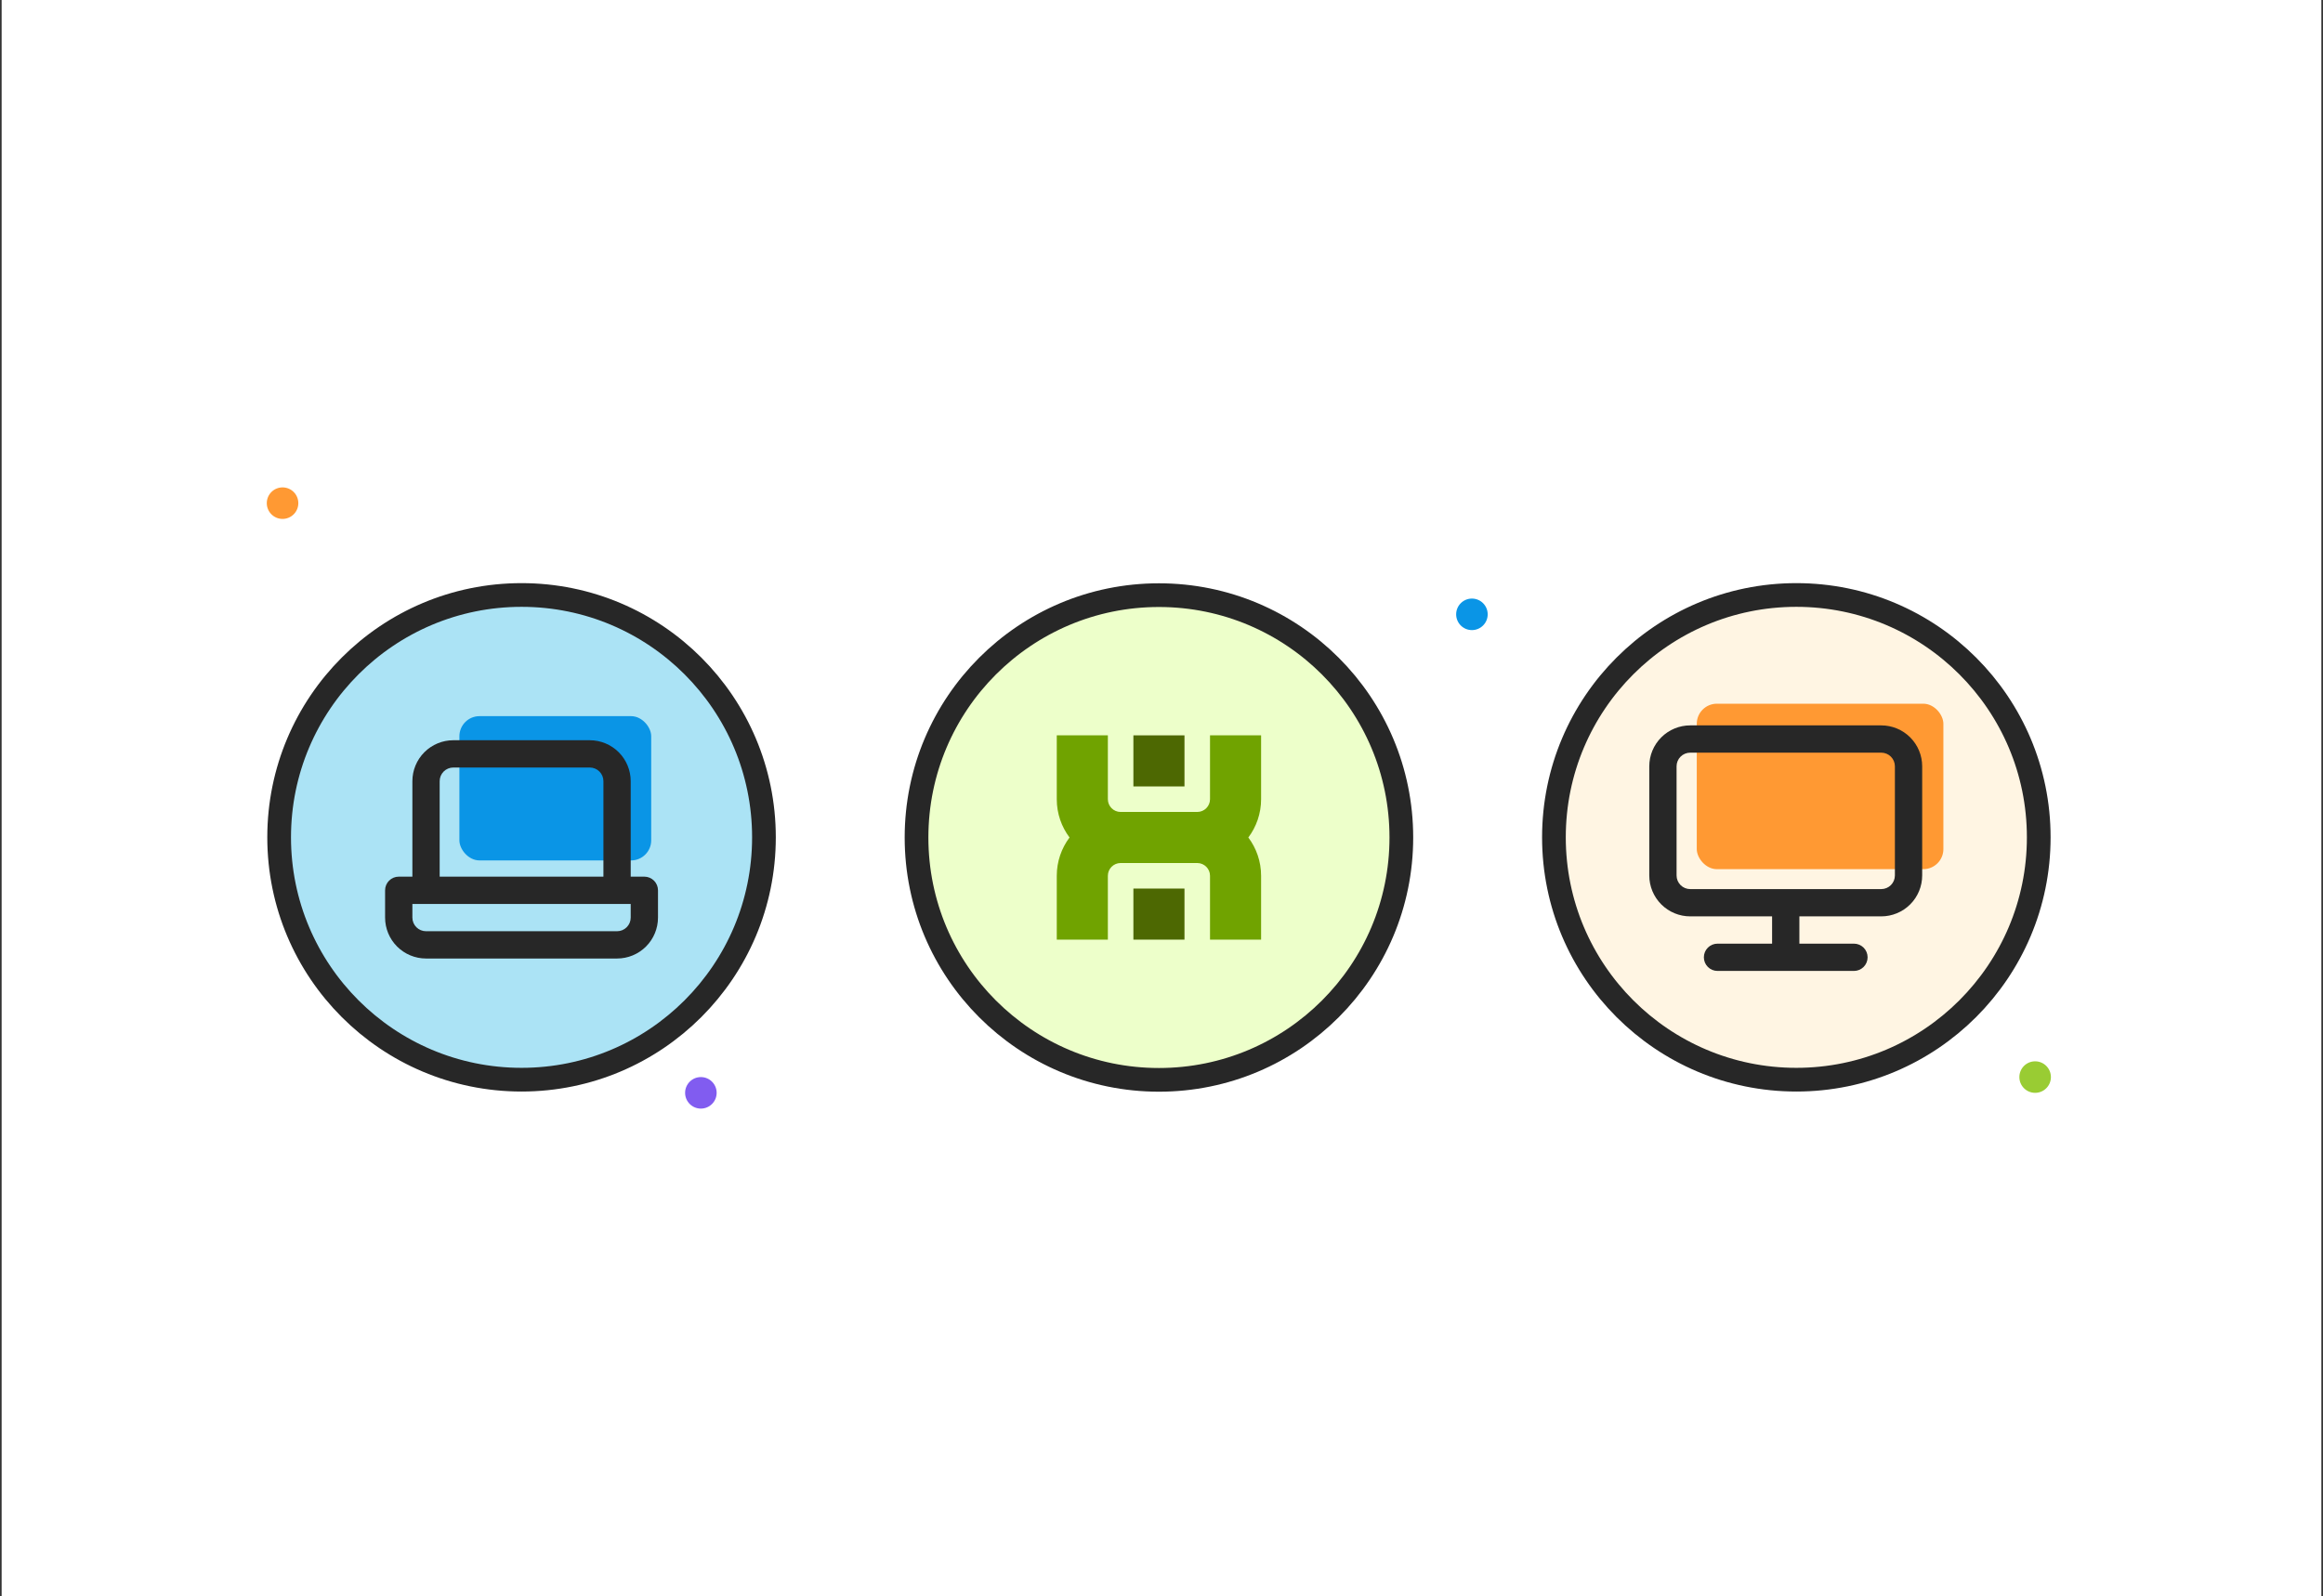 <svg width="710" height="488" viewBox="0 0 710 488" fill="none" xmlns="http://www.w3.org/2000/svg">
<rect x="0" y="0" width="710" height="488" fill="#333333" stroke="none"/>
<rect width="709" height="488" transform="translate(0.5)" fill="white"/>
<circle cx="86.36" cy="153.819" r="4.819" fill="#FF9933"/>
<circle cx="214.216" cy="334.091" r="4.819" fill="#815CF0"/>
<circle cx="449.878" cy="187.808" r="4.819" fill="#0A95E6"/>
<circle cx="622.018" cy="329.272" r="4.819" fill="#99CC33"/>
<circle cx="354.216" cy="255.98" r="74.089" fill="#EDFFCA"/>
<circle cx="354.216" cy="256.031" r="74.089" stroke="#272727" stroke-width="7.245"/>
<path d="M338.604 244.32C338.604 246.467 340.336 248.208 342.479 248.223H365.952C368.096 248.208 369.829 246.467 369.829 244.32V224.805H385.441V244.32C385.441 248.714 383.989 252.768 381.539 256.029C383.989 259.291 385.441 263.345 385.441 267.738V287.254H369.829V267.738C369.829 265.591 368.096 263.849 365.952 263.835C365.943 263.835 365.935 263.836 365.926 263.836H342.507C342.498 263.836 342.489 263.835 342.479 263.835C340.337 263.85 338.604 265.592 338.604 267.738V287.254H322.992V267.738C322.992 263.345 324.443 259.291 326.893 256.029C324.443 252.768 322.991 248.714 322.991 244.32V224.805H338.604V244.32Z" fill="#70A300"/>
<rect x="346.41" y="224.805" width="15.613" height="15.613" fill="#4D6802"/>
<rect x="346.41" y="271.643" width="15.613" height="15.613" fill="#4D6802"/>
<circle cx="159.405" cy="255.98" r="74.089" fill="#ABE3F5" stroke="#272727" stroke-width="7.245"/>
<rect x="140.409" y="218.934" width="58.625" height="44.106" rx="6.144" fill="#0A95E6"/>
<path d="M196.939 268.002H192.769V238.808C192.769 235.49 191.45 232.308 189.104 229.961C186.758 227.615 183.575 226.297 180.257 226.297H138.552C135.234 226.297 132.051 227.615 129.705 229.961C127.358 232.308 126.04 235.49 126.04 238.808V268.002H121.87C120.764 268.002 119.703 268.442 118.921 269.224C118.139 270.006 117.699 271.067 117.699 272.173V280.514C117.699 283.832 119.017 287.014 121.364 289.361C123.71 291.707 126.893 293.025 130.211 293.025H188.598C191.916 293.025 195.099 291.707 197.445 289.361C199.792 287.014 201.11 283.832 201.11 280.514V272.173C201.11 271.067 200.67 270.006 199.888 269.224C199.106 268.442 198.045 268.002 196.939 268.002ZM134.381 238.808C134.381 237.702 134.821 236.642 135.603 235.859C136.385 235.077 137.446 234.638 138.552 234.638H180.257C181.363 234.638 182.424 235.077 183.206 235.859C183.988 236.642 184.428 237.702 184.428 238.808V268.002H134.381V238.808ZM192.769 280.514C192.769 281.62 192.329 282.681 191.547 283.463C190.765 284.245 189.704 284.684 188.598 284.684H130.211C129.105 284.684 128.044 284.245 127.262 283.463C126.48 282.681 126.04 281.62 126.04 280.514V276.343H192.769V280.514Z" fill="#272727"/>
<circle cx="549.03" cy="255.98" r="74.089" fill="#FFF5E3" stroke="#272727" stroke-width="7.245"/>
<rect x="518.599" y="215.131" width="75.376" height="50.581" rx="6.144" fill="#FF9933"/>
<path d="M574.984 221.756H516.597C513.278 221.756 510.096 223.074 507.75 225.42C505.403 227.767 504.085 230.949 504.085 234.267V267.632C504.085 270.95 505.403 274.132 507.75 276.479C510.096 278.825 513.278 280.143 516.597 280.143H541.62V288.484H524.938C523.831 288.484 522.771 288.924 521.989 289.706C521.206 290.488 520.767 291.549 520.767 292.655C520.767 293.761 521.206 294.822 521.989 295.604C522.771 296.386 523.831 296.825 524.938 296.825H566.643C567.749 296.825 568.81 296.386 569.592 295.604C570.374 294.822 570.813 293.761 570.813 292.655C570.813 291.549 570.374 290.488 569.592 289.706C568.81 288.924 567.749 288.484 566.643 288.484H549.961V280.143H574.984C578.302 280.143 581.485 278.825 583.831 276.479C586.177 274.132 587.495 270.95 587.495 267.632V234.267C587.495 230.949 586.177 227.767 583.831 225.42C581.485 223.074 578.302 221.756 574.984 221.756ZM579.154 267.632C579.154 268.738 578.715 269.799 577.933 270.581C577.151 271.363 576.09 271.802 574.984 271.802H516.597C515.49 271.802 514.43 271.363 513.648 270.581C512.865 269.799 512.426 268.738 512.426 267.632V234.267C512.426 233.161 512.865 232.101 513.648 231.318C514.43 230.536 515.49 230.097 516.597 230.097H574.984C576.09 230.097 577.151 230.536 577.933 231.318C578.715 232.101 579.154 233.161 579.154 234.267V267.632Z" fill="#272727"/>
</svg>
